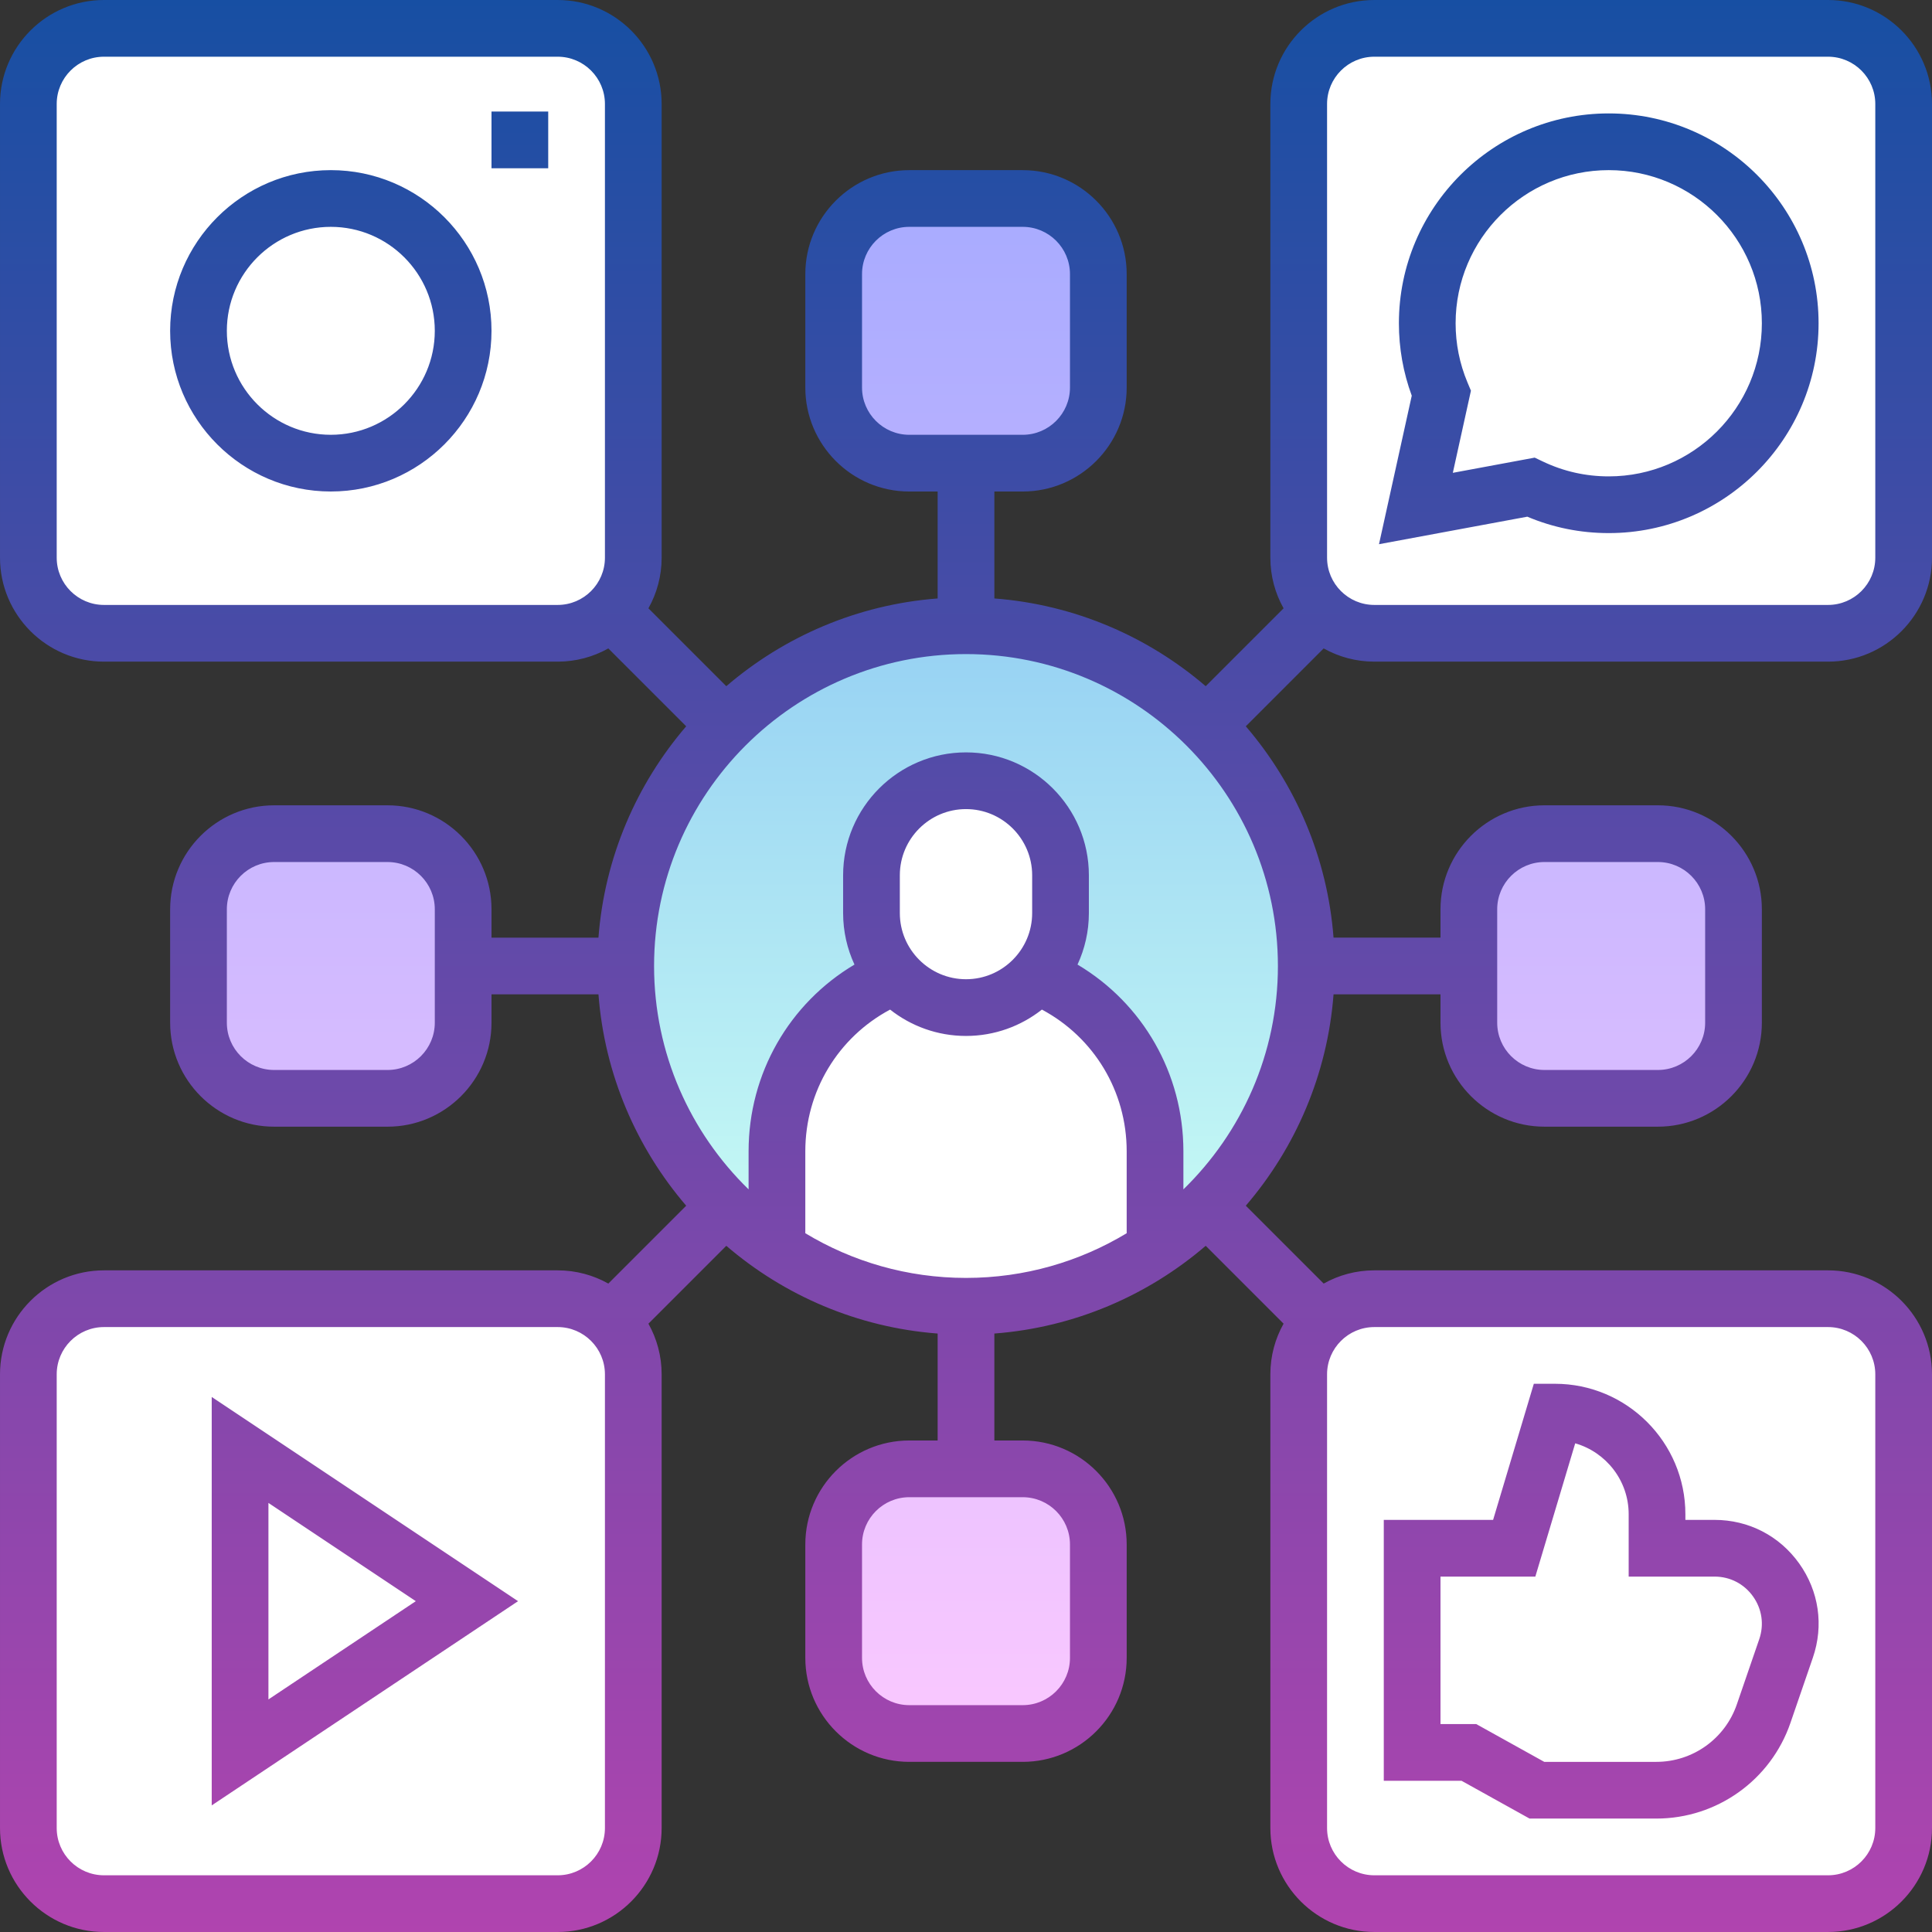 <svg id="Capa_1" enable-background="new 0 0 511 511" height="512" viewBox="0 0 511 511" width="512" xmlns="http://www.w3.org/2000/svg" xmlns:xlink="http://www.w3.org/1999/xlink"><rect x="0" y="0" width="511" height="511" fill="#333333" stroke="none"/><linearGradient id="SVGID_1_" gradientUnits="userSpaceOnUse" x1="255.5" x2="255.5" y1="165.5" y2="345.5"><stop offset="0" stop-color="#96d1f3"/><stop offset="1" stop-color="#ccfff4"/></linearGradient><linearGradient id="SVGID_2_" gradientUnits="userSpaceOnUse" x1="255.5" x2="255.5" y1="52.5" y2="458.5"><stop offset="0" stop-color="#a8abff"/><stop offset="1" stop-color="#fac8ff"/></linearGradient><linearGradient id="Outline_1_" gradientUnits="userSpaceOnUse" x1="255.5" x2="255.5" y1="0" y2="511"><stop offset="0" stop-color="#174fa3"/><stop offset="1" stop-color="#b044af"/></linearGradient><g><g id="Filled_39_"><circle cx="255.5" cy="255.5" fill="url(#SVGID_1_)" r="90"/><g fill="#fff"><path d="m274.172 258.118c3.934-4.417 6.328-10.237 6.328-16.618v-10c0-13.807-11.193-25-25-25s-25 11.193-25 25v10c0 6.381 2.394 12.2 6.328 16.618-18.362 7.399-31.328 25.371-31.328 46.382v25.84c14.301 9.574 31.498 15.16 50 15.16s35.699-5.586 50-15.16v-25.84c0-21.011-12.966-38.983-31.328-46.382z"/><path d="m27.5 167.5h120c11.046 0 20-8.954 20-20v-120c0-11.046-8.954-20-20-20h-120c-11.046 0-20 8.954-20 20v120c0 11.046 8.954 20 20 20z"/><path d="m363.5 167.5h120c11.046 0 20-8.954 20-20v-120c0-11.046-8.954-20-20-20h-120c-11.046 0-20 8.954-20 20v120c0 11.046 8.954 20 20 20z"/><path d="m27.5 503.5h120c11.046 0 20-8.954 20-20v-120c0-11.046-8.954-20-20-20h-120c-11.046 0-20 8.954-20 20v120c0 11.046 8.954 20 20 20z"/><path d="m363.5 503.5h120c11.046 0 20-8.954 20-20v-120c0-11.046-8.954-20-20-20h-120c-11.046 0-20 8.954-20 20v120c0 11.046 8.954 20 20 20z"/></g><path d="m388.5 270.5v-30c0-11.046 8.954-20 20-20h30c11.046 0 20 8.954 20 20v30c0 11.046-8.954 20-20 20h-30c-11.046 0-20-8.954-20-20zm-98-168v-30c0-11.046-8.954-20-20-20h-30c-11.046 0-20 8.954-20 20v30c0 11.046 8.954 20 20 20h30c11.046 0 20-8.954 20-20zm-188 118h-30c-11.046 0-20 8.954-20 20v30c0 11.046 8.954 20 20 20h30c11.046 0 20-8.954 20-20v-30c0-11.046-8.954-20-20-20zm118 188v30c0 11.046 8.954 20 20 20h30c11.046 0 20-8.954 20-20v-30c0-11.046-8.954-20-20-20h-30c-11.046 0-20 8.954-20 20z" fill="url(#SVGID_2_)"/></g><path id="Outline_39_" d="m363.5 175h120c15.163 0 27.5-12.337 27.5-27.5v-120c0-15.163-12.337-27.5-27.5-27.5h-120c-15.163 0-27.5 12.337-27.5 27.5v120c0 4.862 1.273 9.429 3.496 13.396l-20.595 20.595c-15.28-13.109-34.647-21.581-55.901-23.206v-28.285h7.5c15.163 0 27.5-12.337 27.5-27.5v-30c0-15.163-12.337-27.5-27.5-27.5h-30c-15.163 0-27.5 12.337-27.5 27.5v30c0 15.163 12.337 27.5 27.5 27.5h7.5v28.286c-21.254 1.625-40.622 10.097-55.901 23.206l-20.595-20.595c2.223-3.967 3.496-8.535 3.496-13.396v-120c0-15.164-12.337-27.501-27.5-27.501h-120c-15.163 0-27.5 12.337-27.5 27.5v120c0 15.163 12.337 27.5 27.5 27.5h120c4.862 0 9.429-1.273 13.396-3.496l20.595 20.595c-13.109 15.28-21.581 34.647-23.206 55.901h-28.285v-7.5c0-15.163-12.337-27.5-27.5-27.5h-30c-15.163 0-27.5 12.337-27.5 27.5v30c0 15.163 12.337 27.5 27.5 27.5h30c15.163 0 27.5-12.337 27.5-27.5v-7.5h28.286c1.625 21.254 10.097 40.622 23.206 55.901l-20.595 20.595c-3.967-2.223-8.535-3.496-13.396-3.496h-120c-15.164 0-27.501 12.337-27.501 27.5v120c0 15.163 12.337 27.5 27.5 27.5h120c15.163 0 27.5-12.337 27.5-27.5v-120c0-4.862-1.273-9.429-3.496-13.396l20.595-20.595c15.28 13.109 34.647 21.581 55.901 23.206v28.285h-7.5c-15.163 0-27.5 12.337-27.5 27.5v30c0 15.163 12.337 27.5 27.5 27.5h30c15.163 0 27.5-12.337 27.5-27.5v-30c0-15.163-12.337-27.5-27.5-27.5h-7.5v-28.286c21.254-1.625 40.622-10.097 55.901-23.206l20.595 20.595c-2.223 3.967-3.496 8.535-3.496 13.396v120c0 15.163 12.337 27.5 27.5 27.5h120c15.163 0 27.5-12.337 27.5-27.5v-120c0-15.163-12.337-27.5-27.5-27.5h-120c-4.862 0-9.429 1.273-13.396 3.496l-20.595-20.595c13.109-15.28 21.581-34.647 23.206-55.901h28.285v7.5c0 15.163 12.337 27.5 27.5 27.5h30c15.163 0 27.5-12.337 27.5-27.5v-30c0-15.163-12.337-27.5-27.5-27.5h-30c-15.163 0-27.5 12.337-27.5 27.5v7.5h-28.286c-1.625-21.254-10.097-40.622-23.206-55.901l20.595-20.595c3.968 2.224 8.535 3.497 13.397 3.497zm-12.5-147.5c0-6.893 5.607-12.5 12.5-12.5h120c6.893 0 12.5 5.607 12.5 12.5v120c0 6.893-5.607 12.5-12.5 12.5h-120c-6.893 0-12.5-5.607-12.5-12.5zm-191 120c0 6.893-5.607 12.5-12.5 12.5h-120c-6.893 0-12.5-5.607-12.5-12.5v-120c0-6.893 5.607-12.5 12.5-12.5h120c6.893 0 12.5 5.607 12.5 12.5zm-45 123c0 6.893-5.607 12.5-12.5 12.5h-30c-6.893 0-12.5-5.607-12.5-12.5v-30c0-6.893 5.607-12.5 12.5-12.5h30c6.893 0 12.5 5.607 12.5 12.5zm45 213c0 6.893-5.607 12.5-12.5 12.5h-120c-6.893 0-12.5-5.607-12.5-12.5v-120c0-6.893 5.607-12.5 12.5-12.5h120c6.893 0 12.5 5.607 12.5 12.5zm191-120c0-6.893 5.607-12.5 12.5-12.5h120c6.893 0 12.5 5.607 12.5 12.5v120c0 6.893-5.607 12.5-12.5 12.5h-120c-6.893 0-12.5-5.607-12.5-12.5zm45-123c0-6.893 5.607-12.5 12.5-12.5h30c6.893 0 12.5 5.607 12.5 12.5v30c0 6.893-5.607 12.5-12.5 12.5h-30c-6.893 0-12.5-5.607-12.5-12.5zm-155.5-125.5c-6.893 0-12.5-5.607-12.5-12.5v-30c0-6.893 5.607-12.5 12.5-12.5h30c6.893 0 12.5 5.607 12.5 12.5v30c0 6.893-5.607 12.5-12.5 12.5zm30 281c6.893 0 12.5 5.607 12.5 12.5v30c0 6.893-5.607 12.5-12.5 12.5h-30c-6.893 0-12.5-5.607-12.5-12.5v-30c0-6.893 5.607-12.5 12.5-12.5zm27.5-69.819c-12.421 7.497-26.964 11.819-42.5 11.819s-30.079-4.322-42.5-11.819v-21.681c0-15.876 8.666-30.126 22.424-37.47 5.532 4.359 12.502 6.97 20.076 6.97s14.544-2.611 20.076-6.97c13.758 7.344 22.424 21.594 22.424 37.47zm-60-84.681v-10c0-9.649 7.851-17.5 17.5-17.5s17.5 7.851 17.5 17.5v10c0 9.649-7.851 17.5-17.5 17.5s-17.5-7.851-17.5-17.5zm100 14c0 23.146-9.595 44.083-25 59.08v-10.08c0-20.567-10.75-39.116-28.004-49.377 1.923-4.146 3.004-8.76 3.004-13.623v-10c0-17.921-14.579-32.5-32.5-32.5s-32.5 14.579-32.5 32.5v10c0 4.864 1.081 9.477 3.004 13.623-17.254 10.261-28.004 28.81-28.004 49.377v10.08c-15.405-14.997-25-35.934-25-59.08 0-45.49 37.01-82.5 82.5-82.5s82.5 37.01 82.5 82.5zm-208-226h15v15h-15zm-42.5 15.5c-23.435 0-42.5 19.065-42.5 42.5s19.065 42.5 42.5 42.5 42.5-19.065 42.5-42.5-19.065-42.5-42.5-42.5zm0 70c-15.163 0-27.5-12.337-27.5-27.5s12.337-27.5 27.5-27.5 27.5 12.337 27.5 27.5-12.337 27.5-27.5 27.5zm316.463 21.66c6.819 2.881 14.053 4.34 21.537 4.34 30.603 0 55.5-24.897 55.5-55.5s-24.897-55.5-55.5-55.5-55.5 24.897-55.5 55.5c0 6.598 1.143 13.03 3.4 19.157l-8.662 39.282zm-15.83-35.517c-2.079-4.959-3.133-10.222-3.133-15.643 0-22.332 18.168-40.5 40.5-40.5s40.5 18.168 40.5 40.5-18.168 40.5-40.5 40.5c-6.08 0-11.929-1.316-17.382-3.912l-2.198-1.047-21.658 4.02 4.79-21.726zm-332.133 376.371 81.021-54.014-81.021-54.014zm15-80 38.979 25.986-38.979 25.986zm333.557 83.486h33.54c16.008 0 30.26-10.171 35.464-25.31l5.93-17.25c2.925-8.51 1.605-17.591-3.622-24.915s-13.387-11.525-22.385-11.525h-7.713v-1.5c0-19.023-15.477-34.5-34.5-34.5h-5.585l-10.771 36h-28.915v69h20.557zm-23.557-64h25.085l10.547-35.251c8.154 2.335 14.14 9.857 14.14 18.751v16.5h22.713c4.09 0 7.799 1.909 10.174 5.238 2.376 3.33 2.977 7.457 1.646 11.325l-5.93 17.251c-3.122 9.083-11.673 15.186-21.278 15.186h-29.653l-18-10h-9.444z" fill="url(#Outline_1_)"/></g></svg>